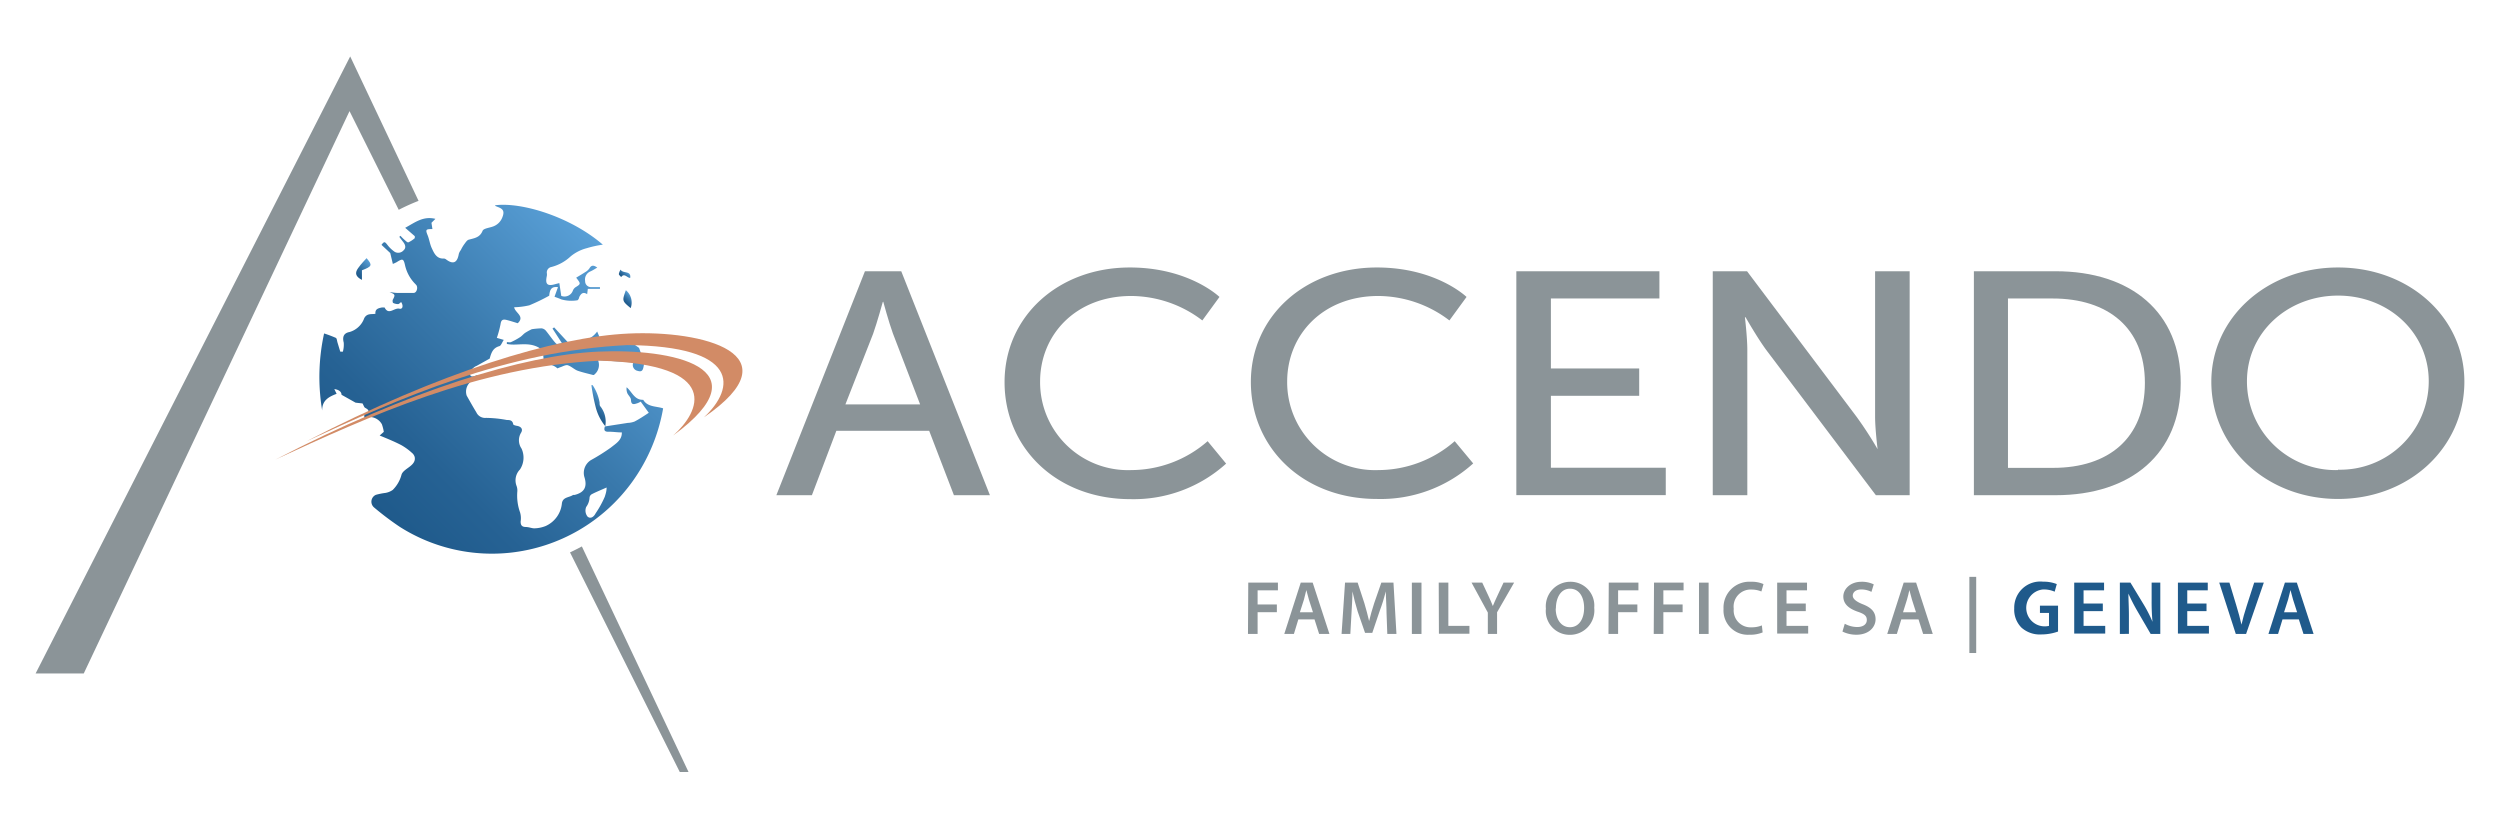 <?xml version="1.0" encoding="UTF-8"?> <svg xmlns="http://www.w3.org/2000/svg" xmlns:xlink="http://www.w3.org/1999/xlink" viewBox="0 0 259.64 86.02"><defs><style>.cls-1{fill:none;}.cls-2{fill:#8b9498;}.cls-3{fill:url(#Dégradé_sans_nom_3);}.cls-4{fill:url(#Dégradé_sans_nom_3-2);}.cls-5{fill:url(#Dégradé_sans_nom_3-3);}.cls-6{fill:url(#Dégradé_sans_nom_3-4);}.cls-7{fill:url(#Dégradé_sans_nom_3-5);}.cls-8{fill:#d28b66;}.cls-9{fill:#1f5a8b;}</style><linearGradient id="Dégradé_sans_nom_3" x1="38.38" y1="52.18" x2="63.84" y2="26.72" gradientUnits="userSpaceOnUse"><stop offset="0" stop-color="#1f5a8b"></stop><stop offset="0.21" stop-color="#266294"></stop><stop offset="0.54" stop-color="#3979ac"></stop><stop offset="0.97" stop-color="#579dd4"></stop><stop offset="1" stop-color="#5aa0d7"></stop></linearGradient><linearGradient id="Dégradé_sans_nom_3-2" x1="61.42" y1="42.83" x2="62.92" y2="41.33" xlink:href="#Dégradé_sans_nom_3"></linearGradient><linearGradient id="Dégradé_sans_nom_3-3" x1="37.08" y1="28.69" x2="38.51" y2="27.26" xlink:href="#Dégradé_sans_nom_3"></linearGradient><linearGradient id="Dégradé_sans_nom_3-4" x1="64.88" y1="31.43" x2="65.6" y2="30.71" xlink:href="#Dégradé_sans_nom_3"></linearGradient><linearGradient id="Dégradé_sans_nom_3-5" x1="64.6" y1="28.78" x2="65.18" y2="28.2" xlink:href="#Dégradé_sans_nom_3"></linearGradient></defs><g id="personnages"><rect class="cls-1" width="259.64" height="86.02"></rect><path class="cls-2" d="M96.5,44.74H86.86l-2.54,6.69H80.63l9.2-23.26H93.6l9.21,23.26H99.07ZM91.68,31.37s-.58,2.11-1,3.29L87.8,42h7.76l-2.83-7.38c-.43-1.18-1-3.29-1-3.29Z"></path><path class="cls-2" d="M117.34,27.78c6.16,0,9.31,3.06,9.31,3.06l-1.78,2.44a12.26,12.26,0,0,0-7.39-2.54c-5.73,0-9.46,4-9.46,8.9a9.13,9.13,0,0,0,9.5,9.18,12.09,12.09,0,0,0,7.9-3l1.92,2.33a14.32,14.32,0,0,1-9.93,3.69c-7.69,0-13.08-5.33-13.08-12.15S109.91,27.78,117.34,27.78Z"></path><path class="cls-2" d="M143,27.78c6.16,0,9.31,3.06,9.31,3.06l-1.78,2.44a12.26,12.26,0,0,0-7.39-2.54c-5.73,0-9.46,4-9.46,8.9a9.13,9.13,0,0,0,9.5,9.18,12.09,12.09,0,0,0,7.9-3L153,48.13A14.32,14.32,0,0,1,143,51.82c-7.69,0-13.09-5.33-13.09-12.15S135.52,27.78,143,27.78Z"></path><path class="cls-2" d="M157.48,28.17h14.86V31H161.07v7.27h9.17v2.84h-9.17v7.47H173v2.84H157.48Z"></path><path class="cls-2" d="M177.88,28.17h3.56l11.38,15.12A38.69,38.69,0,0,1,195,46.65H195s-.26-2.07-.26-3.36V28.17h3.59V51.43h-3.51L183.43,36.34c-.94-1.28-2.14-3.39-2.14-3.39h-.07s.25,2.08.25,3.39V51.43h-3.59Z"></path><path class="cls-2" d="M205,28.17h8.48c7.83,0,13,4.25,13,11.6s-5.15,11.66-13,11.66H205Zm8.23,20.42c5.76,0,9.53-3.09,9.53-8.82S218.91,31,213.18,31h-4.64V48.59Z"></path><path class="cls-2" d="M242.82,27.78c7.39,0,13.12,5.17,13.12,11.86,0,6.85-5.73,12.18-13.12,12.18s-13.16-5.33-13.16-12.18C229.66,33,235.43,27.78,242.82,27.78Zm0,21a9.19,9.19,0,0,0,9.42-9.18c0-5.08-4.2-8.9-9.42-8.9s-9.46,3.82-9.46,8.9A9.22,9.22,0,0,0,242.82,48.82Z"></path><path class="cls-2" d="M41.41,21.79a21.23,21.23,0,0,1,2.06-.93l-7.1-15L3.7,69.94h5l27.6-58.4Z"></path><path class="cls-2" d="M60.43,56.75c-.4.22-.81.42-1.23.62L70.6,80.18h.91Z"></path><path class="cls-3" d="M66.59,36.75l-.22-.62L64.79,35c-.48,0-1,.27-1.43-.15-.06,0-.36.07-.49.18-.29.26-.5.25-.65-.12l-.2-.48c-.85,1.17-2.1,1-3,1.16L57.55,34l-.17.12,1,1.55c-.26,0-.55.11-.64,0-.39-.42-.7-.91-1.07-1.35a.69.69,0,0,0-.44-.22,8.8,8.8,0,0,0-1,.09,6.11,6.11,0,0,0-.69.38c-.19.13-.33.32-.52.44a6.72,6.72,0,0,1-.95.52c-.12.05-.28,0-.43,0l0,.19c1,.23,2.18-.26,3.32.38l.42.36.13,1.44a1.5,1.5,0,0,1,1.38.36s.23-.1.36-.14.51-.25.71-.19c.36.11.66.42,1,.56.53.19,1.1.31,1.65.46,0,0,.1,0,.14-.07a1.27,1.27,0,0,0,.35-1.48l3.68.24a.62.62,0,0,0,.46.88c.59.19.55-.31.67-.79ZM49.5,38c-.31.1-.74.58-.7.82.08.51.56.18.86.12l-.52.54a1.33,1.33,0,0,0-.67,1.61c.33.58.65,1.16,1,1.73a1,1,0,0,0,1,.58,12.28,12.28,0,0,1,2.17.22c.26,0,.59,0,.66.44,0,.08.27.15.41.17.43.08.63.36.4.72a1.51,1.51,0,0,0,.05,1.63A2.23,2.23,0,0,1,54,48.76a1.61,1.61,0,0,0-.35,1.71,1.39,1.39,0,0,1,.08.54,5.18,5.18,0,0,0,.28,2.2,2.13,2.13,0,0,1,.06.95c0,.37.12.56.52.57s.63.15.94.14a3.37,3.37,0,0,0,1.14-.24,2.88,2.88,0,0,0,1.69-2.38c.11-.65.77-.57,1.16-.85,0,0,.11,0,.16,0,1-.25,1.35-.83,1-1.9a1.56,1.56,0,0,1,.7-1.72,20.88,20.88,0,0,0,2.08-1.31c.49-.4,1.15-.76,1.12-1.56-.47,0-.93-.08-1.38-.07s-.49-.2-.38-.55h0l2.38-.37a2.23,2.23,0,0,0,.7-.14c.5-.26,1-.59,1.48-.91l-.84-1.16a1.85,1.85,0,0,1-.32.16c-.32.1-.67.26-.69-.34,0-.24-.27-.46-.38-.7a1.19,1.19,0,0,1-.07-.61c.56.47.81,1.34,1.72,1.3.46.77,1.33.65,2.07.89a18.44,18.44,0,0,1-3.23,7.66A18,18,0,0,1,53,57.4a17.84,17.84,0,0,1-11.49-2.69,30.37,30.37,0,0,1-2.65-2,.78.78,0,0,1,.18-1.32,7.08,7.08,0,0,1,1-.2,1.86,1.86,0,0,0,.75-.31,3.48,3.48,0,0,0,.91-1.58c.1-.34.53-.59.84-.83s.62-.54.53-1a.85.85,0,0,0-.29-.44,6.05,6.05,0,0,0-1.1-.8c-.73-.38-1.5-.69-2.25-1l.43-.38a4.56,4.56,0,0,0-.2-.79,1.47,1.47,0,0,0-1.82-.65L37.83,43c.36-.16.72-.31.1-.64-.12-.06-.16-.26-.28-.46l-.72-.08L35.47,41c0-.27-.23-.53-.75-.59l.24.49c-.83.31-1.52.7-1.5,1.73a21.09,21.09,0,0,1,.2-8,12.67,12.67,0,0,1,1.22.46c.11.06.12.32.17.48.1.32.19.64.29.95h.27a2.75,2.75,0,0,0,.09-.93c-.16-.61,0-1,.61-1.11a2.3,2.3,0,0,0,1.52-1.44c.29-.52.72-.38,1.16-.45-.05-.52.33-.58.68-.66.09,0,.25,0,.27,0,.43.86,1,0,1.54.13.35.08.43-.32.18-.69-.11.08-.21.2-.3.21a1.09,1.09,0,0,1-.51-.11c-.07,0-.1-.26-.05-.35.27-.5.24-.56-.33-.77.25,0,.5.07.75.07.58,0,1.16,0,1.74,0,.3,0,.46-.5.3-.78a1.9,1.9,0,0,0-.19-.21,4,4,0,0,1-1-1.86c-.16-.73-.26-.73-.88-.34a4.06,4.06,0,0,1-.39.18l-.27-1.13-.91-.85c.29-.38.34-.36.66.06a3.28,3.28,0,0,0,.72.67.74.74,0,0,0,.93-.18c.26-.24.17-.56-.05-.84s-.27-.36-.41-.54l.12-.11a5.29,5.29,0,0,0,.41.41c.13.11.31.3.41.27a2.58,2.58,0,0,0,.67-.44s0-.16,0-.2l-1-.87c1-.54,1.86-1.25,3.14-.93l-.41.41.1.65c-.69,0-.74.05-.49.66.17.43.23.92.43,1.34s.46,1.09,1.2,1.06a.41.41,0,0,1,.25.07c.75.58,1.19.39,1.35-.55a1.19,1.19,0,0,1,.21-.4,4,4,0,0,1,.33-.57c.15-.19.3-.46.5-.51.59-.16,1.15-.22,1.43-.92.1-.24.65-.3,1-.42a1.61,1.61,0,0,0,1.06-1c.34-.86-.22-.93-.71-1.15a.24.24,0,0,1-.06-.08c2.75-.36,7.84,1.19,11.2,4.09a10.86,10.86,0,0,0-1.65.36,4.34,4.34,0,0,0-1.7.86,4.57,4.57,0,0,1-2,1.1.58.58,0,0,0-.47.62.87.87,0,0,1,0,.32c-.19.86.06,1.09.91.83l.39-.1.2,1.33a.92.92,0,0,0,1.21-.56.77.77,0,0,1,.26-.33c.57-.35.58-.36.08-1,.32-.2.64-.38.94-.58a1.32,1.32,0,0,0,.43-.38c.21-.37.45-.35.82-.09-.26.15-.47.29-.69.39a.9.9,0,0,0-.57,1,.61.61,0,0,0,.65.64c.3,0,.6,0,.89,0V30H61.05l-.07.55c-.43-.28-.65-.05-.83.32,0,.12-.13.32-.2.32a3.94,3.94,0,0,1-1.64-.09c-.24-.11-.48-.19-.72-.28l.36-1c-.64-.07-.84.17-.91.89a20.08,20.08,0,0,1-2.07,1,7.8,7.8,0,0,1-1.57.2c.08.57,1.15.93.37,1.66-.36-.11-.75-.24-1.15-.34s-.57,0-.63.41a10.44,10.44,0,0,1-.39,1.45l.72.21c-.18.26-.28.6-.46.65-.64.18-.83.64-1,1.29ZM63,50.63c-.61.27-1.08.46-1.53.69a.47.47,0,0,0-.24.33,1.77,1.77,0,0,1-.35,1,1,1,0,0,0,.14,1c.29.26.64.06.84-.34a10.29,10.29,0,0,0,.95-1.72C62.91,51.27,63,51,63,50.63Z"></path><path class="cls-4" d="M62.86,44.26a5.12,5.12,0,0,1-1-2A20.27,20.27,0,0,1,61.42,40s.11,0,.13,0a4.66,4.66,0,0,1,.72,1.79c0,.14,0,.32.07.4a2.56,2.56,0,0,1,.51,2.13Z"></path><path class="cls-5" d="M38.07,26.81c.63.73.58.86-.48,1.26v1c-.65-.34-.77-.7-.4-1.22S37.77,27.16,38.07,26.81Z"></path><path class="cls-6" d="M65,30.14A1.67,1.67,0,0,1,65.5,32C64.6,31.25,64.6,31.25,65,30.14Z"></path><path class="cls-7" d="M64.45,28c.24.45,1.12.06,1,.86-.33,0-.61-.55-.94-.08-.08-.11-.23-.21-.24-.32A1.39,1.39,0,0,1,64.45,28Z"></path><path class="cls-8" d="M69.91,45.23c2.78-2.45,5.2-7.39-7.63-7.77-12.63.6-24,5.8-33.68,10.27,13.9-7.2,25.77-10.85,33.48-11.21S79.58,38.15,69.91,45.23Z"></path><path class="cls-8" d="M73.11,43.34c3.35-3.12,3.68-7.4-7.94-7.5-12.63.6-23.7,5.53-33.37,10C45.7,38.64,57.57,35,65.28,34.64S82.7,36.76,73.11,43.34Z"></path><path class="cls-2" d="M129.64,60.51h3.08v.8h-2.11v1.47h2v.8h-2v2.26h-1Z"></path><path class="cls-2" d="M134.84,64.33l-.46,1.51h-1l1.71-5.33h1.24l1.74,5.33H137l-.48-1.51Zm1.52-.74-.42-1.31c-.1-.33-.19-.69-.27-1h0c-.08.31-.16.68-.25,1L135,63.59Z"></path><path class="cls-2" d="M144,63.66c0-.69-.07-1.52-.07-2.24h0c-.17.65-.39,1.37-.63,2l-.78,2.31h-.75L141,63.5c-.21-.68-.4-1.41-.54-2.08h0c0,.7-.06,1.55-.1,2.28l-.12,2.14h-.91l.36-5.33H141l.7,2.14c.19.63.35,1.26.49,1.85h0c.14-.58.32-1.23.53-1.86l.74-2.13h1.26l.31,5.33h-.95Z"></path><path class="cls-2" d="M147.63,60.51v5.33h-1V60.51Z"></path><path class="cls-2" d="M149.42,60.51h1V65h2.19v.82h-3.17Z"></path><path class="cls-2" d="M154.52,65.84V63.62l-1.69-3.11h1.11l.64,1.37c.18.39.32.69.46,1.06h0c.14-.34.29-.68.47-1.06l.64-1.37h1.1l-1.77,3.08v2.25Z"></path><path class="cls-2" d="M165.57,63.12A2.53,2.53,0,0,1,163,65.93a2.47,2.47,0,0,1-2.45-2.72,2.55,2.55,0,0,1,2.53-2.79A2.47,2.47,0,0,1,165.57,63.12Zm-4,.08c0,1.08.54,1.94,1.48,1.94s1.47-.87,1.47-2-.5-2-1.47-2S161.59,62.1,161.59,63.2Z"></path><path class="cls-2" d="M167.08,60.51h3.08v.8h-2.11v1.47h2v.8h-2v2.26h-1Z"></path><path class="cls-2" d="M171.78,60.51h3.07v.8h-2.1v1.47h2v.8h-2v2.26h-1Z"></path><path class="cls-2" d="M177.45,60.51v5.33h-1V60.51Z"></path><path class="cls-2" d="M183.06,65.68a3.36,3.36,0,0,1-1.38.24A2.52,2.52,0,0,1,179,63.24a2.68,2.68,0,0,1,2.85-2.82,3,3,0,0,1,1.3.24l-.22.77a2.59,2.59,0,0,0-1-.2,1.77,1.77,0,0,0-1.87,2,1.75,1.75,0,0,0,1.86,1.92,2.67,2.67,0,0,0,1.06-.2Z"></path><path class="cls-2" d="M187.54,63.47h-2V65h2.25v.8h-3.22V60.51h3.1v.8h-2.13v1.37h2Z"></path><path class="cls-2" d="M191.59,64.78a2.73,2.73,0,0,0,1.29.34c.63,0,1-.29,1-.73s-.27-.64-1-.88c-.88-.32-1.44-.79-1.44-1.56s.72-1.53,1.88-1.53a2.84,2.84,0,0,1,1.28.27l-.24.78a2.29,2.29,0,0,0-1.06-.25c-.61,0-.88.33-.88.64s.31.6,1,.88c.92.35,1.37.81,1.37,1.58s-.65,1.6-2,1.6a3.22,3.22,0,0,1-1.44-.33Z"></path><path class="cls-2" d="M197.46,64.33,197,65.84h-1l1.71-5.33H199l1.73,5.33h-1l-.48-1.51Zm1.53-.74-.42-1.31c-.1-.33-.19-.69-.27-1h0c-.07.31-.15.68-.25,1l-.41,1.31Z"></path><path class="cls-2" d="M205.24,59.91v7.91h-.71V59.91Z"></path><path class="cls-9" d="M213.74,65.59a5.17,5.17,0,0,1-1.72.3,2.85,2.85,0,0,1-2.08-.71,2.64,2.64,0,0,1-.75-2,2.71,2.71,0,0,1,3-2.77,3.74,3.74,0,0,1,1.42.25l-.22.79a2.81,2.81,0,0,0-1.21-.23A1.92,1.92,0,1,0,212.8,65V63.66h-.94V62.9h1.88Z"></path><path class="cls-9" d="M218.39,63.47h-2V65h2.25v.8h-3.22V60.51h3.1v.8h-2.13v1.37h2Z"></path><path class="cls-9" d="M220.16,65.84V60.51h1.1l1.38,2.28a13.74,13.74,0,0,1,.91,1.79h0a22,22,0,0,1-.09-2.21V60.51h.9v5.33h-1L222,63.5a19,19,0,0,1-.95-1.85h0c0,.69.05,1.39.05,2.27v1.91Z"></path><path class="cls-9" d="M229.16,63.47h-2V65h2.25v.8h-3.22V60.51h3.1v.8h-2.13v1.37h2Z"></path><path class="cls-9" d="M232.2,65.84l-1.72-5.33h1.06l.73,2.42c.2.67.38,1.3.52,1.94h0c.14-.63.33-1.28.54-1.93l.78-2.43h1l-1.84,5.33Z"></path><path class="cls-9" d="M237.05,64.33l-.46,1.51h-1l1.71-5.33h1.24l1.74,5.33h-1.05l-.48-1.51Zm1.52-.74-.42-1.31c-.1-.33-.19-.69-.27-1h0c-.08.31-.16.68-.25,1l-.42,1.31Z"></path></g></svg> 